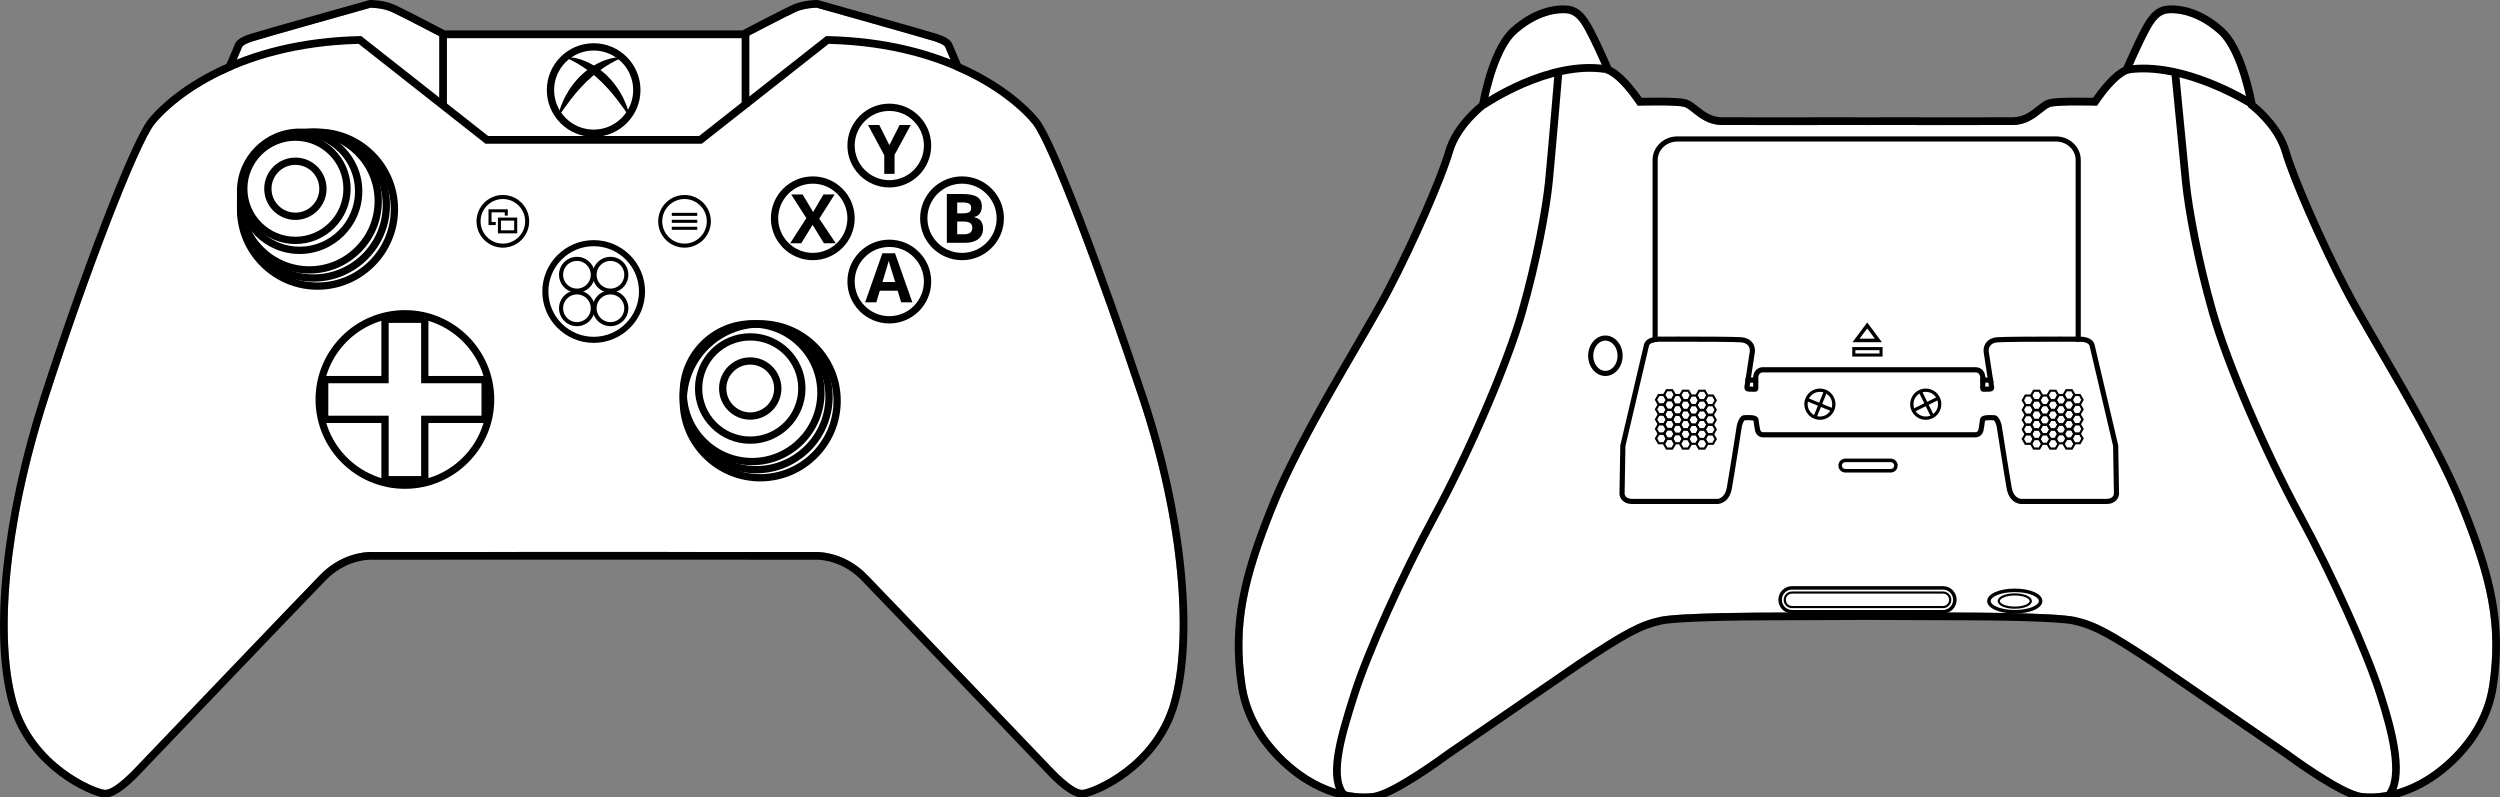 <?xml version="1.0" encoding="utf-8"?>
<!-- Generator: Adobe Illustrator 16.0.0, SVG Export Plug-In . SVG Version: 6.00 Build 0)  -->
<!DOCTYPE svg PUBLIC "-//W3C//DTD SVG 1.1//EN" "http://www.w3.org/Graphics/SVG/1.1/DTD/svg11.dtd">
<svg version="1.1" id="Layer_1" xmlns="http://www.w3.org/2000/svg" xmlns:xlink="http://www.w3.org/1999/xlink" x="0px" y="0px"
	 width="971.288px" height="309.673px" viewBox="0 0 971.288 309.673" enable-background="new 0 0 971.288 309.673"
	 xml:space="preserve">
<rect x="0" y="0" width="971.288" height="309.673" fill="#808080" stroke="none"/>
<g>
	<path fill="#FFFFFF" d="M372.364,30.34l-5.114-11.996c0,0,0-0.985-4.327-2.361C358.604,14.605,317.303,3,317.303,3
		s-4.518,0-8.062,1.578c-3.536,1.57-20.053,10.225-20.053,10.225h-54.955h-7.187h-54.951c0,0-16.517-8.654-20.053-10.225
		C148.499,3,143.978,3,143.978,3s-41.293,11.605-45.616,12.982c-4.331,1.376-4.331,2.361-4.331,2.361L88.916,30.34l-2.947,23.008
		l42.863,15.727l81.412-7.08l20.397-1.757l20.394,1.757l81.412,7.08l42.867-15.727L372.364,30.34z"/>
	<path d="M317.303,3c0,0,41.301,11.605,45.62,12.982c4.327,1.376,4.327,2.361,4.327,2.361l5.114,11.996l2.95,23.008l-42.867,15.727
		l-81.412-7.08l-20.394-1.757l-20.397,1.757l-81.412,7.08L85.969,53.348l2.947-23.008l5.114-11.996c0,0,0-0.985,4.331-2.361
		C102.684,14.605,143.978,3,143.978,3s4.521,0,8.065,1.578c3.536,1.57,20.053,10.225,20.053,10.225h54.951h7.187h54.955
		c0,0,16.517-8.654,20.053-10.225C312.785,3,317.303,3,317.303,3 M317.716,0h-0.414c-0.21,0-5.202,0.021-9.282,1.837
		c-3.216,1.428-16.42,8.318-19.57,9.965h-54.217h-7.187h-54.213c-3.15-1.647-16.355-8.537-19.573-9.966
		C149.183,0.021,144.188,0,143.978,0h-0.414l-0.398,0.112c-1.688,0.475-41.393,11.635-45.715,13.012
		c-2.646,0.84-5.64,2.075-6.291,4.304l-5.003,11.735l-0.163,0.383l-0.053,0.413l-2.947,23.008l-0.304,2.374l2.247,0.824
		l42.863,15.727l0.627,0.23l0.666-0.058l81.412-7.08l20.137-1.734l20.136,1.734l81.41,7.08l0.666,0.058l0.627-0.23l42.867-15.727
		l2.247-0.824l-0.304-2.374l-2.95-23.008l-0.053-0.413l-0.163-0.383l-5.003-11.735c-0.651-2.228-3.643-3.463-6.289-4.304
		c-4.317-1.376-44.029-12.537-45.718-13.012L317.716,0L317.716,0z"/>
</g>
<g>
	<path fill="#FFFFFF" d="M442.566,154.81c-15.939-47.816-35.004-98.714-41.293-106.58c-6.293-7.863-30.551-29.891-79.312-31.196
		l-49.291,38.803h-40.008h-4.046h-40.004l-49.291-38.803c-48.769,1.306-73.015,23.333-79.312,31.196
		c-6.289,7.866-25.828,58.605-41.293,106.58C2.615,204.757-0.418,248.281,6.393,272.669c6.819,24.377,30.677,33.949,34.348,34.209
		c3.671,0.262,11.803-8.52,11.803-8.52s62.399-65.285,71.836-74.984c9.438-9.701,20.449-8.914,20.449-8.914l85.813-0.025
		l85.814,0.025c0,0,11.008-0.787,20.445,8.914c9.44,9.699,71.84,74.984,71.84,74.984s8.128,8.781,11.799,8.52
		c3.674-0.26,27.532-9.832,34.352-34.209C461.706,248.281,458.823,203.58,442.566,154.81z"/>
	<path d="M321.962,17.033c48.761,1.306,73.019,23.333,79.312,31.196c6.289,7.866,25.354,58.764,41.293,106.58
		c16.257,48.77,19.14,93.471,12.325,117.86c-6.819,24.377-30.678,33.949-34.352,34.209c-0.054,0.004-0.108,0.006-0.164,0.006
		c-3.744,0-11.635-8.525-11.635-8.525s-62.399-65.285-71.84-74.984c-8.12-8.348-17.402-8.93-19.836-8.93
		c-0.395,0-0.609,0.016-0.609,0.016l-85.814-0.025l-85.813,0.025c0,0-0.214-0.016-0.61-0.016c-2.435,0-11.72,0.582-19.839,8.93
		c-9.437,9.699-71.836,74.984-71.836,74.984s-7.895,8.525-11.638,8.525c-0.056,0-0.111-0.002-0.165-0.006
		c-3.67-0.26-27.529-9.832-34.348-34.209c-6.811-24.389-3.777-67.912,12.325-117.86c15.465-47.975,35.004-98.714,41.293-106.58
		c6.297-7.863,30.542-29.891,79.312-31.196l49.291,38.803h40.004h4.046h40.008L321.962,17.033 M320.958,14.005l-0.852,0.67
		l-48.475,38.16h-38.969h-4.046h-38.965l-48.475-38.16l-0.852-0.67l-1.084,0.029c-21.467,0.575-40.602,5.107-56.874,13.47
		C67.224,35.288,59.634,43.9,57.669,46.354c-7.159,8.954-27.396,62.831-41.807,107.535C0.739,200.798-3.997,246.623,3.503,273.476
		c3.841,13.729,12.692,22.662,19.441,27.738c7.419,5.582,14.879,8.465,17.584,8.656c0.124,0.008,0.25,0.014,0.376,0.014
		c4.562,0,11.198-6.635,13.839-9.488c0.591-0.617,62.465-65.352,71.785-74.93c7.241-7.443,15.37-8.021,17.689-8.021
		c0.23,0,0.372,0.006,0.412,0.008l0.091,0.006l0.108,0.002l85.813-0.025l85.813,0.025h0.107l0.107-0.008
		c0.023-0.002,0.166-0.008,0.396-0.008c2.318,0,10.445,0.578,17.686,8.021c9.324,9.578,71.197,74.313,71.821,74.965
		c2.607,2.818,9.241,9.453,13.804,9.453c0.128,0,0.254-0.006,0.378-0.014c2.704-0.191,10.165-3.074,17.586-8.656
		c6.749-5.076,15.601-14.008,19.44-27.736c7.619-27.27,2.765-74.221-12.368-119.617c-15.69-47.07-35.085-99.112-41.796-107.505
		c-1.964-2.455-9.548-11.064-24.702-18.852c-16.274-8.363-35.409-12.895-56.872-13.47L320.958,14.005L320.958,14.005z"/>
</g>
<g>
	<g>
		<path fill="#FFFFFF" d="M247.42,34.99c0,9.268-7.507,16.783-16.778,16.783c-9.263,0-16.778-7.516-16.778-16.783
			c0-9.267,7.515-16.781,16.778-16.781C239.913,18.209,247.42,25.724,247.42,34.99z"/>
		<path d="M230.642,53.186c-10.03,0-18.194-8.164-18.194-18.195c0-10.029,8.164-18.197,18.194-18.197
			c10.035,0,18.194,8.168,18.194,18.197C248.836,45.021,240.677,53.186,230.642,53.186z M230.642,19.629
			c-8.472,0-15.362,6.89-15.362,15.361c0,8.473,6.89,15.363,15.362,15.363c8.473,0,15.362-6.891,15.362-15.363
			C246.004,26.519,239.114,19.629,230.642,19.629z"/>
	</g>
	<path d="M219.357,22.243c0,0,0.566-0.071,1.57-0.032c0.491,0.048,1.107,0.06,1.788,0.202c0.696,0.099,1.463,0.28,2.302,0.519
		c0.819,0.253,1.725,0.533,2.626,0.945c0.91,0.402,1.875,0.834,2.793,1.416c0.957,0.529,1.875,1.189,2.808,1.858
		c0.91,0.696,1.772,1.487,2.635,2.267c0.791,0.858,1.638,1.673,2.346,2.574c0.7,0.902,1.38,1.813,1.981,2.714
		c0.593,0.917,1.107,1.839,1.598,2.698c0.467,0.881,0.819,1.756,1.171,2.547c0.735,1.563,1.052,2.998,1.345,3.955
		c0.261,0.98,0.376,1.539,0.376,1.539s-0.368-0.451-0.953-1.258c-0.293-0.4-0.657-0.887-1.028-1.452
		c-0.364-0.577-0.839-1.179-1.341-1.847c-0.507-0.661-1.024-1.393-1.578-2.152c-0.602-0.724-1.242-1.482-1.852-2.294
		c-0.625-0.795-1.384-1.53-2.057-2.354c-0.704-0.778-1.487-1.519-2.223-2.302c-0.779-0.72-1.559-1.455-2.35-2.148
		c-0.831-0.637-1.574-1.375-2.405-1.93c-0.807-0.602-1.598-1.166-2.373-1.669c-0.767-0.507-1.519-0.957-2.223-1.376
		c-1.408-0.811-2.646-1.412-3.528-1.824C219.892,22.445,219.357,22.243,219.357,22.243z"/>
	<path d="M242.104,22.243c0,0-0.538,0.202-1.424,0.597c-0.886,0.412-2.12,1.014-3.536,1.824c-0.696,0.419-1.456,0.869-2.223,1.376
		c-0.775,0.503-1.566,1.067-2.365,1.669c-0.831,0.555-1.578,1.293-2.405,1.93c-0.791,0.693-1.574,1.429-2.357,2.148
		c-0.735,0.783-1.511,1.52-2.223,2.302c-0.672,0.823-1.424,1.559-2.057,2.35c-0.609,0.815-1.25,1.574-1.847,2.298
		c-0.558,0.76-1.072,1.491-1.578,2.152c-0.499,0.668-0.981,1.27-1.345,1.847c-0.372,0.565-0.736,1.052-1.021,1.452
		c-0.593,0.807-0.958,1.258-0.958,1.258s0.119-0.559,0.38-1.539c0.293-0.957,0.601-2.393,1.341-3.955
		c0.344-0.791,0.7-1.67,1.171-2.547c0.494-0.859,1.009-1.781,1.594-2.698c0.605-0.901,1.282-1.812,1.986-2.714
		c0.708-0.901,1.55-1.716,2.341-2.574c0.87-0.779,1.725-1.57,2.643-2.267c0.929-0.669,1.843-1.329,2.8-1.858
		c0.922-0.582,1.883-1.014,2.797-1.416c0.905-0.412,1.808-0.692,2.63-0.945c0.831-0.238,1.598-0.42,2.29-0.519
		c0.685-0.143,1.31-0.154,1.8-0.202C241.543,22.172,242.104,22.243,242.104,22.243z"/>
</g>
<path d="M195.365,96.219c-5.636,0-10.232-4.592-10.232-10.232c0-5.645,4.596-10.236,10.232-10.236
	c5.644,0,10.236,4.592,10.236,10.236C205.601,91.627,201.009,96.219,195.365,96.219z M195.365,77.324
	c-4.774,0-8.658,3.885-8.658,8.662c0,4.774,3.884,8.658,8.658,8.658c4.782,0,8.666-3.884,8.666-8.658
	C204.031,81.209,200.146,77.324,195.365,77.324z"/>
<path d="M265.947,96.219c-5.641,0-10.229-4.592-10.229-10.232c0-5.645,4.588-10.236,10.229-10.236
	c5.64,0,10.236,4.592,10.236,10.236C276.184,91.627,271.587,96.219,265.947,96.219z M265.947,77.324
	c-4.771,0-8.662,3.885-8.662,8.662c0,4.774,3.892,8.658,8.662,8.658c4.77,0,8.654-3.884,8.654-8.658
	C274.602,81.209,270.717,77.324,265.947,77.324z"/>
<g>
	<polygon points="192.6,87.441 189.792,87.441 189.792,81.315 197.283,81.315 197.283,83.764 196.104,83.764 196.104,82.494 
		190.97,82.494 190.97,86.26 192.6,86.26 	"/>
	<path d="M200.946,90.658h-7.496v-6.123h7.496V90.658z M194.629,89.479h5.138v-3.77h-5.138V89.479z"/>
</g>
<g>
	<rect x="261.003" y="82.688" width="9.888" height="1.184"/>
	<rect x="261.003" y="85.396" width="9.888" height="1.18"/>
	<rect x="261.003" y="88.099" width="9.888" height="1.187"/>
</g>
<path d="M230.658,133.214c-11.004,0-19.959-8.951-19.959-19.959c0-11.004,8.955-19.963,19.959-19.963
	c11.011,0,19.958,8.959,19.958,19.963C250.616,124.263,241.669,133.214,230.658,133.214z M230.658,95.657
	c-9.707,0-17.602,7.895-17.602,17.598c0,9.707,7.895,17.602,17.602,17.602c9.706,0,17.601-7.895,17.601-17.602
	C248.259,103.552,240.364,95.657,230.658,95.657z"/>
<g>
	<g>
		<path fill="#FFFFFF" d="M230.317,106.745c0,3.408-2.761,6.174-6.17,6.174c-3.41,0-6.17-2.766-6.17-6.174
			c0-3.406,2.761-6.174,6.17-6.174C227.557,100.571,230.317,103.339,230.317,106.745z"/>
		<path d="M224.147,113.706c-3.837,0-6.961-3.121-6.961-6.961c0-3.838,3.125-6.961,6.961-6.961s6.961,3.123,6.961,6.961
			C231.108,110.585,227.984,113.706,224.147,113.706z M224.147,101.362c-2.966,0-5.383,2.412-5.383,5.383s2.417,5.387,5.383,5.387
			c2.975,0,5.387-2.416,5.387-5.387S227.122,101.362,224.147,101.362z"/>
	</g>
	<g>
		<path fill="#FFFFFF" d="M243.347,106.745c0,3.408-2.769,6.174-6.179,6.174c-3.409,0-6.178-2.766-6.178-6.174
			c0-3.406,2.769-6.174,6.178-6.174C240.578,100.571,243.347,103.339,243.347,106.745z"/>
		<path d="M237.168,113.706c-3.836,0-6.961-3.121-6.961-6.961c0-3.838,3.125-6.961,6.961-6.961c3.837,0,6.962,3.123,6.962,6.961
			C244.13,110.585,241.005,113.706,237.168,113.706z M237.168,101.362c-2.966,0-5.387,2.412-5.387,5.383s2.421,5.387,5.387,5.387
			c2.971,0,5.388-2.416,5.388-5.387S240.139,101.362,237.168,101.362z"/>
	</g>
	<g>
		<path fill="#FFFFFF" d="M230.317,119.761c0,3.414-2.761,6.18-6.17,6.18c-3.41,0-6.17-2.766-6.17-6.18
			c0-3.404,2.761-6.17,6.17-6.17C227.557,113.591,230.317,116.356,230.317,119.761z"/>
		<path d="M224.147,126.724c-3.837,0-6.961-3.121-6.961-6.963c0-3.836,3.125-6.957,6.961-6.957s6.961,3.121,6.961,6.957
			C231.108,123.603,227.984,126.724,224.147,126.724z M224.147,114.378c-2.966,0-5.383,2.418-5.383,5.383
			c0,2.975,2.417,5.393,5.383,5.393c2.975,0,5.387-2.418,5.387-5.393C229.534,116.796,227.122,114.378,224.147,114.378z"/>
	</g>
	<g>
		<path fill="#FFFFFF" d="M243.347,119.761c0,3.414-2.769,6.18-6.179,6.18c-3.409,0-6.178-2.766-6.178-6.18
			c0-3.404,2.769-6.17,6.178-6.17C240.578,113.591,243.347,116.356,243.347,119.761z"/>
		<path d="M237.168,126.724c-3.836,0-6.961-3.121-6.961-6.963c0-3.836,3.125-6.957,6.961-6.957c3.837,0,6.962,3.121,6.962,6.957
			C244.13,123.603,241.005,126.724,237.168,126.724z M237.168,114.378c-2.966,0-5.387,2.418-5.387,5.383
			c0,2.975,2.421,5.393,5.387,5.393c2.971,0,5.388-2.418,5.388-5.393C242.556,116.796,240.139,114.378,237.168,114.378z"/>
	</g>
</g>
<path d="M157.307,189.917c-19.14,0-34.715-15.568-34.715-34.713c0-19.139,15.576-34.719,34.715-34.719
	c19.14,0,34.716,15.58,34.716,34.719C192.022,174.349,176.447,189.917,157.307,189.917z M157.307,123.321
	c-17.581,0-31.883,14.307-31.883,31.883c0,17.579,14.302,31.885,31.883,31.885c17.582,0,31.884-14.307,31.884-31.885
	C189.19,137.628,174.888,123.321,157.307,123.321z"/>
<path d="M166.448,187.789h-18.282v-23.451h-23.447v-18.27h23.447v-23.449h18.282v23.449h23.447v18.27h-23.447V187.789z
	 M151.002,184.957h12.61v-23.451h23.447v-12.606h-23.447V125.45h-12.61v23.449h-23.451v12.606h23.451V184.957z"/>
<g>
	<path d="M295.351,187.033c-17.265,0-31.311-14.041-31.311-31.305c0-17.262,14.046-31.307,31.311-31.307
		c17.261,0,31.302,14.045,31.302,31.307C326.652,172.992,312.611,187.033,295.351,187.033z M295.351,127.261
		c-15.702,0-28.479,12.768-28.479,28.467c0,15.702,12.776,28.473,28.479,28.473c15.694,0,28.471-12.771,28.471-28.473
		C323.821,140.028,311.045,127.261,295.351,127.261z"/>
	<path d="M293.776,183.89c-16.398,0-29.736-13.342-29.736-29.733c0-16.395,13.338-29.736,29.736-29.736
		c16.391,0,29.732,13.342,29.732,29.736C323.509,170.548,310.167,183.89,293.776,183.89z M293.776,127.261
		c-14.832,0-26.904,12.064-26.904,26.896c0,14.829,12.072,26.901,26.904,26.901c14.828,0,26.9-12.072,26.9-26.901
		C320.677,139.325,308.604,127.261,293.776,127.261z"/>
	<path d="M292.202,180.742c-15.528,0-28.162-12.635-28.162-28.159c0-15.529,12.634-28.162,28.162-28.162
		s28.162,12.633,28.162,28.162C320.364,168.107,307.73,180.742,292.202,180.742z M292.202,127.261
		c-13.97,0-25.33,11.355-25.33,25.322c0,13.965,11.36,25.327,25.33,25.327c13.966,0,25.326-11.361,25.326-25.327
		C317.528,138.616,306.168,127.261,292.202,127.261z"/>
	<path d="M291.482,172.419c-11.842,0-21.478-9.635-21.478-21.479c0-11.842,9.636-21.473,21.478-21.473
		c11.838,0,21.47,9.631,21.47,21.473C312.952,162.785,303.32,172.419,291.482,172.419z M291.482,132.3
		c-10.284,0-18.646,8.369-18.646,18.641c0,10.286,8.361,18.647,18.646,18.647c10.275,0,18.638-8.361,18.638-18.647
		C310.12,140.669,301.758,132.3,291.482,132.3z"/>
	<path d="M291.482,163.056c-6.685,0-12.119-5.434-12.119-12.116c0-6.676,5.435-12.111,12.119-12.111
		c6.677,0,12.111,5.436,12.111,12.111C303.594,157.623,298.159,163.056,291.482,163.056z M291.482,141.661
		c-5.118,0-9.283,4.166-9.283,9.279c0,5.119,4.165,9.284,9.283,9.284c5.114,0,9.279-4.165,9.279-9.284
		C300.762,145.827,296.597,141.661,291.482,141.661z"/>
</g>
<g>
	<path d="M123.351,112.575c-17.257,0-31.302-14.05-31.302-31.312c0-17.261,14.045-31.307,31.302-31.307
		c17.265,0,31.31,14.046,31.31,31.307C154.661,98.525,140.616,112.575,123.351,112.575z M123.351,52.793
		c-15.698,0-28.47,12.772-28.47,28.471c0,15.703,12.772,28.476,28.47,28.476c15.703,0,28.474-12.772,28.474-28.476
		C151.825,65.565,139.053,52.793,123.351,52.793z"/>
	<path d="M121.776,109.427c-16.391,0-29.728-13.339-29.728-29.733c0-16.398,13.337-29.736,29.728-29.736
		c16.399,0,29.736,13.338,29.736,29.736C151.512,96.088,138.175,109.427,121.776,109.427z M121.776,52.793
		c-14.832,0-26.896,12.068-26.896,26.9s12.064,26.901,26.896,26.901c14.836,0,26.904-12.069,26.904-26.901
		S136.613,52.793,121.776,52.793z"/>
	<path d="M120.21,106.278c-15.528,0-28.162-12.63-28.162-28.159c0-15.528,12.633-28.162,28.162-28.162
		c15.525,0,28.154,12.634,28.154,28.162C148.364,93.648,135.735,106.278,120.21,106.278z M120.21,52.793
		c-13.97,0-25.33,11.36-25.33,25.326c0,13.967,11.36,25.327,25.33,25.327c13.962,0,25.326-11.36,25.326-25.327
		C145.536,64.153,134.172,52.793,120.21,52.793z"/>
	<g>
		<path fill="#FFFFFF" d="M134.821,73.338c0,11.07-8.982,20.049-20.053,20.049c-11.075,0-20.061-8.979-20.061-20.049
			c0-11.079,8.986-20.058,20.061-20.058C125.838,53.28,134.821,62.259,134.821,73.338z"/>
		<path d="M114.768,94.811c-11.842,0-21.477-9.639-21.477-21.473c0-11.843,9.635-21.478,21.477-21.478
			c11.834,0,21.469,9.635,21.469,21.478C136.237,85.172,126.602,94.811,114.768,94.811z M114.768,54.696
			c-10.28,0-18.641,8.357-18.641,18.642c0,10.275,8.361,18.641,18.641,18.641c10.276,0,18.638-8.365,18.638-18.641
			C133.405,63.054,125.043,54.696,114.768,54.696z"/>
	</g>
	<g>
		<path fill="#FFFFFF" d="M125.463,73.338c0,5.9-4.794,10.691-10.695,10.691c-5.909,0-10.699-4.791-10.699-10.691
			c0-5.91,4.79-10.699,10.699-10.699C120.669,62.639,125.463,67.428,125.463,73.338z"/>
		<path d="M114.768,85.445c-6.685,0-12.115-5.432-12.115-12.107c0-6.686,5.43-12.115,12.115-12.115
			c6.677,0,12.111,5.43,12.111,12.115C126.879,80.014,121.444,85.445,114.768,85.445z M114.768,64.051
			c-5.118,0-9.283,4.164-9.283,9.287c0,5.113,4.165,9.275,9.283,9.275s9.279-4.162,9.279-9.275
			C124.047,68.215,119.886,64.051,114.768,64.051z"/>
	</g>
	<path d="M116.405,98.676c-13.432,0-24.357-10.93-24.357-24.361c0-13.428,10.925-24.357,24.357-24.357s24.36,10.93,24.36,24.357
		C140.766,87.746,129.837,98.676,116.405,98.676z M116.405,52.793c-11.874,0-21.525,9.656-21.525,21.521
		c0,11.874,9.651,21.529,21.525,21.529c11.866,0,21.524-9.655,21.524-21.529C137.93,62.449,128.271,52.793,116.405,52.793z"/>
</g>
<g>
	<path fill="#FFFFFF" d="M330.647,84.804c0,8.208-6.66,14.865-14.864,14.865c-8.211,0-14.863-6.657-14.863-14.865
		c0-8.207,6.652-14.86,14.863-14.86C323.987,69.943,330.647,76.597,330.647,84.804z"/>
	<path d="M315.783,101.085c-8.979,0-16.279-7.303-16.279-16.281c0-8.975,7.301-16.276,16.279-16.276
		c8.971,0,16.276,7.302,16.276,16.276C332.06,93.782,324.754,101.085,315.783,101.085z M315.783,71.359
		c-7.412,0-13.447,6.032-13.447,13.444c0,7.417,6.035,13.448,13.447,13.448c7.413,0,13.444-6.031,13.444-13.448
		C329.228,77.392,323.196,71.359,315.783,71.359z"/>
	<path d="M324.715,94.525h-4.601l-4.41-7.178l-4.414,7.178h-4.311l6.297-9.789l-5.901-9.191h4.445l4.09,6.826l4.011-6.826h4.339
		l-5.961,9.413L324.715,94.525z"/>
	<path fill="#FFFFFF" d="M360.368,56.551c0,8.203-6.661,14.86-14.86,14.86c-8.211,0-14.86-6.657-14.86-14.86
		c0-8.207,6.649-14.863,14.86-14.863C353.707,41.688,360.368,48.344,360.368,56.551z"/>
	<path d="M345.508,72.827c-8.982,0-16.28-7.302-16.28-16.276c0-8.979,7.298-16.279,16.28-16.279c8.975,0,16.276,7.301,16.276,16.279
		C361.784,65.525,354.482,72.827,345.508,72.827z M345.508,43.104c-7.416,0-13.448,6.031-13.448,13.447
		c0,7.412,6.032,13.444,13.448,13.444c7.408,0,13.444-6.032,13.444-13.444C358.952,49.135,352.916,43.104,345.508,43.104z"/>
	<path fill="#FFFFFF" d="M388.624,84.804c0,8.208-6.656,14.865-14.863,14.865c-8.212,0-14.864-6.657-14.864-14.865
		c0-8.207,6.652-14.86,14.864-14.86C381.968,69.943,388.624,76.597,388.624,84.804z"/>
	<path d="M373.761,101.085c-8.979,0-16.28-7.303-16.28-16.281c0-8.975,7.302-16.276,16.28-16.276
		c8.971,0,16.279,7.302,16.279,16.276C390.04,93.782,382.731,101.085,373.761,101.085z M373.761,71.359
		c-7.413,0-13.448,6.032-13.448,13.444c0,7.417,6.035,13.448,13.448,13.448c7.412,0,13.447-6.031,13.447-13.448
		C387.208,77.392,381.173,71.359,373.761,71.359z"/>
	<path d="M345.547,56.389l3.96-7.819h4.335l-6.293,11.597v7.393h-3.999v-7.262l-6.297-11.728h4.358L345.547,56.389z"/>
	<path fill="#FFFFFF" d="M360.368,109.392c0,8.207-6.661,14.863-14.86,14.863c-8.211,0-14.86-6.656-14.86-14.863
		c0-8.209,6.649-14.862,14.86-14.862C353.707,94.529,360.368,101.183,360.368,109.392z"/>
	<path d="M345.508,125.667c-8.982,0-16.28-7.301-16.28-16.275s7.298-16.282,16.28-16.282c8.975,0,16.276,7.308,16.276,16.282
		S354.482,125.667,345.508,125.667z M345.508,95.945c-7.416,0-13.448,6.032-13.448,13.446c0,7.416,6.032,13.447,13.448,13.447
		c7.408,0,13.444-6.031,13.444-13.447C358.952,101.978,352.916,95.945,345.508,95.945z"/>
	<path d="M367.859,75.363h5.909c2.689,0,4.644,0.379,5.861,1.146c1.219,0.764,1.823,1.981,1.823,3.654
		c0,1.135-0.265,2.064-0.803,2.793c-0.53,0.728-1.234,1.162-2.12,1.309v0.127c1.202,0.273,2.073,0.771,2.606,1.507
		c0.53,0.739,0.795,1.717,0.795,2.938c0,1.729-0.625,3.082-1.878,4.051c-1.25,0.965-2.947,1.455-5.091,1.455h-7.104V75.363z
		 M371.886,82.877h2.333c1.092,0,1.883-0.17,2.374-0.51c0.49-0.332,0.728-0.89,0.728-1.669c0-0.728-0.261-1.25-0.799-1.566
		c-0.53-0.316-1.369-0.475-2.52-0.475h-2.116V82.877z M371.886,86.069v4.948h2.618c1.107,0,1.922-0.209,2.452-0.637
		c0.53-0.424,0.795-1.076,0.795-1.945c0-1.574-1.127-2.366-3.374-2.366H371.886z"/>
	<path d="M350.123,117.464l-1.376-4.521h-6.922l-1.368,4.521h-4.343l6.7-19.065h4.92l6.725,19.065H350.123z M347.79,109.569
		c-1.273-4.098-1.993-6.412-2.151-6.945c-0.158-0.539-0.277-0.967-0.345-1.273c-0.288,1.111-1.104,3.844-2.456,8.219H347.79z"/>
</g>
<g>
	<path fill="#FFFFFF" d="M955.466,197.664c-11.506-28.713-35.333-65.364-45.322-84.542c-9.988-19.179-20.614-43.684-23.591-53.911
		c-2.862-9.838-12.698-17.404-13.021-17.542c-0.055-0.323-3.646-21.456-11.633-28.592c-8.05-7.192-15.7-8.311-19.686-7.911
		c-3.985,0.4-6.137,4.555-8.607,9.43c-2.471,4.874-6.376,13.824-6.376,13.824s-4.464,0.639-12.513,12.625
		c0,0-15.541-0.48-18.331,0.559c-2.789,1.039-6.854,6.872-14.266,6.952c-3.501,0.038-20.567,0.04-37.604,0.031v-0.031
		c0,0-8.097,0.01-19.015,0.019c-10.918-0.009-19.016-0.019-19.016-0.019v0.031c-17.036,0.009-34.104,0.007-37.604-0.031
		c-7.412-0.08-11.477-5.913-14.266-6.952c-2.79-1.039-18.331-0.559-18.331-0.559c-8.05-11.986-12.513-12.625-12.513-12.625
		s-3.905-8.95-6.376-13.824c-2.47-4.875-4.622-9.029-8.606-9.43c-3.986-0.399-11.637,0.719-19.687,7.911
		c-7.987,7.136-11.579,28.269-11.634,28.592c-0.32,0.138-10.157,7.704-13.02,17.542c-2.977,10.228-13.603,34.732-23.591,53.911
		c-9.989,19.178-33.815,55.829-45.321,84.542c-10.957,27.34-15.144,45.068-11.637,68.561s24.867,35.586,24.867,35.586
		c6.933,4.342,16.257,7.324,24.652,6.285c7.569-0.936,28.266-16.301,28.266-16.301l50.689-34.84
		c18.49-12.305,24.547-15.502,32.517-17.26s44.632-1.705,44.632-1.705l35.977-0.139l35.978,0.139c0,0,36.661-0.053,44.631,1.705
		c7.971,1.758,14.027,4.955,32.517,17.26l50.688,34.84c0,0,20.697,15.365,28.266,16.301c8.396,1.039,17.721-1.943,24.653-6.285
		c0,0,21.36-12.094,24.867-35.586S966.422,225.003,955.466,197.664z"/>
	<path d="M843.694,5.095c4.232,0,11.062,1.6,18.205,7.982c7.987,7.136,11.578,28.269,11.633,28.592
		c0.322,0.138,10.158,7.704,13.021,17.542c2.977,10.228,13.603,34.732,23.591,53.911c9.989,19.178,33.816,55.829,45.322,84.542
		c10.956,27.34,15.143,45.068,11.636,68.561s-24.867,35.586-24.867,35.586c-5.995,3.754-13.778,6.492-21.204,6.492
		c-1.16,0-2.314-0.066-3.449-0.207c-7.568-0.936-28.266-16.301-28.266-16.301l-50.688-34.84
		c-18.489-12.305-24.546-15.502-32.517-17.26c-7.519-1.658-40.574-1.705-44.29-1.705c-0.224,0-0.341,0-0.341,0l-35.978-0.139
		l-35.977,0.139c0,0-0.117,0-0.341,0c-3.72,0-36.772,0.047-44.291,1.705c-7.97,1.758-14.026,4.955-32.517,17.26l-50.689,34.84
		c0,0-20.696,15.365-28.266,16.301c-1.136,0.141-2.288,0.207-3.449,0.207c-7.425,0-15.208-2.738-21.203-6.492
		c0,0-21.36-12.094-24.867-35.586s0.68-41.221,11.637-68.561c11.506-28.713,35.332-65.364,45.321-84.542
		c9.988-19.179,20.614-43.684,23.591-53.911c2.862-9.838,12.699-17.404,13.02-17.542c0.055-0.323,3.646-21.456,11.634-28.592
		c7.144-6.383,13.973-7.982,18.206-7.982c0.536,0,1.032,0.026,1.48,0.071c3.984,0.4,6.137,4.555,8.606,9.43
		c2.471,4.874,6.376,13.824,6.376,13.824s4.463,0.639,12.513,12.625c0,0,3.588-0.111,7.625-0.111c4.365,0,9.257,0.129,10.706,0.669
		c2.789,1.039,6.854,6.872,14.266,6.952c2.446,0.026,11.515,0.036,22.57,0.036c4.766,0,9.901-0.002,15.033-0.004v-0.031
		c0,0,8.098,0.01,19.016,0.019c10.918-0.009,19.015-0.019,19.015-0.019v0.031c5.133,0.002,10.268,0.004,15.033,0.004
		c11.055,0,20.125-0.009,22.571-0.036c7.412-0.08,11.477-5.913,14.266-6.952c1.449-0.54,6.341-0.669,10.706-0.669
		c4.037,0,7.625,0.111,7.625,0.111c8.049-11.986,12.513-12.625,12.513-12.625s3.905-8.95,6.376-13.824
		c2.471-4.875,4.622-9.029,8.607-9.43C842.663,5.121,843.157,5.095,843.694,5.095 M843.694,2.095c-0.614,0-1.213,0.029-1.779,0.086
		c-5.668,0.569-8.371,5.901-10.984,11.059c-1.974,3.893-4.786,10.204-5.936,12.809c-2.275,1.081-6.288,4.014-11.831,11.956
		c-1.438-0.032-3.665-0.07-6.071-0.07c-9.448,0-11.063,0.601-11.753,0.858c-1.311,0.488-2.484,1.419-3.844,2.498
		c-2.494,1.979-5.322,4.222-9.407,4.266c-2.162,0.023-9.745,0.036-22.539,0.036c-3.837,0-7.912-0.001-12.033-0.003v-0.005
		l-3.004-0.028c0,0-8.096,0.01-19.013,0.019c-10.913-0.009-19.01-0.019-19.01-0.019l-3.004-0.003v0.036
		c-4.12,0.002-8.197,0.003-12.033,0.003c-12.794,0-20.377-0.012-22.538-0.036c-4.085-0.044-6.913-2.287-9.407-4.266
		c-1.359-1.078-2.533-2.009-3.843-2.497c-0.69-0.257-2.306-0.858-11.754-0.858c-2.406,0-4.633,0.038-6.071,0.07
		c-5.543-7.94-9.556-10.875-11.831-11.955c-1.149-2.606-3.962-8.917-5.936-12.81c-2.612-5.156-5.313-10.489-10.982-11.058
		c-0.568-0.057-1.167-0.086-1.78-0.086c-3.891,0-11.689,1.136-20.205,8.745c-7.727,6.903-11.461,24.259-12.391,29.206
		c-3.276,2.631-10.596,9.567-13.145,18.327c-3.035,10.429-13.737,34.866-23.371,53.363c-3.187,6.118-7.746,13.948-13.026,23.013
		c-10.933,18.772-24.539,42.135-32.419,61.797c-10.53,26.277-15.533,45.235-11.818,70.12c3.619,24.249,24.72,36.813,26.294,37.718
		c7.041,4.396,15.327,6.918,22.743,6.918c1.299,0,2.584-0.078,3.817-0.23c8.067-0.996,27.252-15.064,29.642-16.836l50.645-34.81
		c18.019-11.99,23.906-15.136,31.464-16.802c5.851-1.291,30.188-1.635,43.645-1.635h0.336l35.993-0.139l35.954,0.139h0.353
		c13.457,0,37.793,0.344,43.644,1.635c7.559,1.666,13.446,4.812,31.501,16.827l50.606,34.784c2.388,1.77,21.575,15.84,29.642,16.836
		c1.234,0.152,2.519,0.23,3.817,0.23c7.417,0,15.703-2.521,22.744-6.918c1.574-0.904,22.675-13.469,26.294-37.718
		c3.715-24.884-1.287-43.842-11.817-70.12c-7.88-19.662-21.486-43.023-32.419-61.795c-5.28-9.066-9.841-16.896-13.028-23.015
		c-9.633-18.497-20.335-42.935-23.37-53.364c-2.553-8.771-9.866-15.697-13.146-18.327c-0.929-4.948-4.66-22.3-12.39-29.206
		C855.383,3.231,847.585,2.095,843.694,2.095L843.694,2.095z"/>
</g>
<g>
	<ellipse fill="#FFFFFF" cx="623.721" cy="138.212" rx="5.711" ry="6.873"/>
	<path d="M623.721,146.077c-3.696,0-6.703-3.528-6.703-7.865c0-4.336,3.007-7.863,6.703-7.863c3.697,0,6.704,3.527,6.704,7.863
		C630.425,142.549,627.418,146.077,623.721,146.077z M623.721,132.333c-2.602,0-4.719,2.637-4.719,5.879
		c0,3.243,2.117,5.881,4.719,5.881c2.603,0,4.72-2.638,4.72-5.881C628.44,134.97,626.323,132.333,623.721,132.333z"/>
</g>
<path d="M798.766,54.992c4.226,0,7.651,3.207,7.651,7.161v77.369c0,3.955-3.426,7.16-7.651,7.16h-147.07
	c-4.225,0-7.65-3.205-7.65-7.16V62.153c0-3.954,3.426-7.161,7.65-7.161H798.766 M798.766,52.992h-147.07
	c-5.321,0-9.65,4.11-9.65,9.161v77.369c0,5.051,4.329,9.16,9.65,9.16h147.07c5.321,0,9.651-4.109,9.651-9.16V62.153
	C808.417,57.102,804.087,52.992,798.766,52.992L798.766,52.992z"/>
<g>
	<path d="M725.442,127.595l1.747,2.349l1.216,1.633h-2.963h-2.963l1.216-1.634L725.442,127.595 M725.442,125.282l-2.854,3.838
		l-2.857,3.838h5.712h5.711l-2.856-3.838L725.442,125.282L725.442,125.282z"/>
	<path d="M731.412,138.533H719.63v-3.688h11.782V138.533z M720.831,137.333h9.38v-1.288h-9.38V137.333z"/>
</g>
<path d="M734.582,183.589h-17.639c-1.49,0-2.703-1.215-2.703-2.707s1.213-2.707,2.703-2.707h17.639c1.489,0,2.701,1.215,2.701,2.707
	S736.071,183.589,734.582,183.589z M716.943,179.541c-0.737,0-1.338,0.602-1.338,1.342s0.601,1.342,1.338,1.342h17.639
	c0.736,0,1.336-0.602,1.336-1.342s-0.6-1.342-1.336-1.342H716.943z"/>
<g>
	<path d="M754.878,238.353H696.22c-2.925,0-5.305-2.385-5.305-5.316c0-2.933,2.38-5.318,5.305-5.318h58.658
		c2.925,0,5.305,2.386,5.305,5.318C760.183,235.968,757.803,238.353,754.878,238.353z M696.22,229.083
		c-2.172,0-3.939,1.773-3.939,3.953c0,2.179,1.768,3.951,3.939,3.951h58.658c2.172,0,3.939-1.772,3.939-3.951
		c0-2.18-1.768-3.953-3.939-3.953H696.22z"/>
	<path d="M754.878,236.281H696.22c-1.785,0-3.237-1.455-3.237-3.244s1.452-3.246,3.237-3.246h58.658
		c1.785,0,3.238,1.457,3.238,3.246S756.663,236.281,754.878,236.281z M696.22,230.636c-1.318,0-2.392,1.076-2.392,2.4
		c0,1.322,1.073,2.398,2.392,2.398h58.658c1.319,0,2.393-1.076,2.393-2.398c0-1.324-1.073-2.4-2.393-2.4H696.22z"/>
</g>
<path d="M782.772,238.353c-6.114,0-10.725-2.078-10.725-4.836c0-2.76,4.61-4.84,10.725-4.84c6.113,0,10.724,2.08,10.724,4.84
	C793.496,236.275,788.886,238.353,782.772,238.353z M782.772,230.042c-5.516,0-9.359,1.831-9.359,3.475
	c0,1.642,3.844,3.471,9.359,3.471c5.515,0,9.358-1.829,9.358-3.471C792.131,231.874,788.287,230.042,782.772,230.042z"/>
<path d="M782.772,236.509c-3.785,0-6.64-1.287-6.64-2.992c0-1.709,2.854-2.998,6.64-2.998c3.784,0,6.639,1.289,6.639,2.998
	C789.411,235.222,786.557,236.509,782.772,236.509z M782.772,231.365c-3.415,0-5.794,1.135-5.794,2.152
	c0,1.016,2.379,2.146,5.794,2.146c3.414,0,5.793-1.131,5.793-2.146C788.565,232.5,786.187,231.365,782.772,231.365z"/>
<path d="M520.851,309.673c-5.979-7.326-1.983-21.918,3.863-40.23c5.354-16.773,18.517-46.074,31.299-69.67
	c13.669-25.232,28.235-59.18,33.883-78.965c5.655-19.822,9.336-39.938,10.362-50.24c1.051-10.521,3.692-42.067,3.719-42.384
	l2.99,0.25c-0.027,0.318-2.671,31.888-3.725,42.432c-1.073,10.78-4.726,30.657-10.462,50.766
	c-5.792,20.293-20.146,53.757-34.129,79.57c-12.705,23.452-25.775,52.535-31.08,69.153c-4.376,13.711-9.823,30.773-4.396,37.422
	L520.851,309.673z"/>
<path d="M577.239,41.959l-1.704-2.469c1.049-0.724,25.946-17.693,48.462-14.122l-0.469,2.963
	C602.207,24.959,577.486,41.789,577.239,41.959z"/>
<path d="M929.175,310.048l-2.324-1.896c5.488-6.725,1.041-23.732-3.447-37.797c-5.304-16.617-18.374-45.699-31.079-69.153
	c-13.987-25.825-28.341-59.289-34.129-79.57c-5.734-20.095-9.388-39.977-10.464-50.766c-1.051-10.535-4.008-41.248-4.038-41.557
	l2.986-0.287c0.029,0.309,2.986,31.017,4.036,41.546c1.029,10.311,4.712,30.431,10.364,50.24
	c5.644,19.774,20.21,53.721,33.883,78.965c12.782,23.598,25.944,52.897,31.298,69.67
	C931.272,285.148,935.537,302.253,929.175,310.048z"/>
<path d="M873.957,41.615c-0.259-0.164-26.104-16.416-47.46-13.034l-0.469-2.963c22.478-3.562,48.446,12.769,49.54,13.466
	L873.957,41.615z"/>
<g>
	<g>
		<path fill="#FFFFFF" d="M820.969,173.281l-9.085-38.674c-0.239-2.158-4.861-1.838-4.861-1.838s-26.938-0.08-30.924,0.24
			c-3.984,0.32-3.427,3.596-3.427,3.596s1.833,11.826,2.072,13.584s-1.355,1.918-1.355,1.918s-1.035,0.16-2.869,0.08
			c-1.832-0.08-1.035-2.637-1.115-5.195c-0.08-2.557-1.913-2.316-1.913-2.316h-38.038h-6.434h-38.037c0,0-1.833-0.24-1.913,2.316
			c-0.079,2.559,0.717,5.115-1.116,5.195s-2.869-0.08-2.869-0.08s-1.594-0.16-1.354-1.918s2.072-13.584,2.072-13.584
			s0.558-3.275-3.427-3.596s-30.924-0.24-30.924-0.24s-4.623-0.32-4.861,1.838l-9.086,38.674l-0.318,18.539
			c0,0,0.08,1.998,2.869,1.998s33.154,0,33.154,0s2.87,0,3.666-4.314c0.797-4.316,3.905-24.213,3.905-24.213
			s0.798-3.914,2.869-3.994c2.072-0.08,5.341-0.32,5.579,1.758c0.239,2.078,0.558,3.596,0.558,3.596s0.08,1.277,1.276,1.277
			c0.904,0,25.873,0,37.957,0c3.879,0,6.434,0,6.434,0c12.085,0,37.054,0,37.958,0c1.196,0,1.276-1.277,1.276-1.277
			s0.318-1.518,0.558-3.596s3.507-1.838,5.579-1.758c2.071,0.08,2.869,3.994,2.869,3.994s3.108,19.896,3.905,24.213
			c0.797,4.314,3.666,4.314,3.666,4.314s30.365,0,33.154,0s2.869-1.998,2.869-1.998L820.969,173.281z"/>
		<path d="M807.641,132.752c1.269,0,4.059,0.19,4.243,1.854l9.085,38.674l0.319,18.539c0,0-0.08,1.998-2.869,1.998
			s-33.154,0-33.154,0s-2.869,0-3.666-4.314c-0.797-4.316-3.905-24.213-3.905-24.213s-0.798-3.914-2.869-3.994
			c-0.53-0.021-1.138-0.052-1.753-0.052c-1.792,0-3.648,0.263-3.826,1.81c-0.239,2.078-0.558,3.596-0.558,3.596
			s-0.08,1.277-1.276,1.277c-0.904,0-25.873,0-37.958,0c0,0-2.555,0-6.434,0c-12.084,0-37.053,0-37.957,0
			c-1.196,0-1.276-1.277-1.276-1.277s-0.318-1.518-0.558-3.596c-0.178-1.547-2.034-1.81-3.826-1.81c-0.615,0-1.224,0.03-1.753,0.052
			c-2.071,0.08-2.869,3.994-2.869,3.994s-3.108,19.896-3.905,24.213c-0.796,4.314-3.666,4.314-3.666,4.314s-30.365,0-33.154,0
			s-2.869-1.998-2.869-1.998l0.318-18.539l9.086-38.674c0.184-1.664,2.975-1.854,4.243-1.854c0.376,0,0.618,0.017,0.618,0.017
			s2.993-0.009,7.133-0.009c8.277,0,21.135,0.036,23.791,0.249c3.984,0.32,3.427,3.596,3.427,3.596s-1.833,11.826-2.072,13.584
			s1.354,1.918,1.354,1.918s0.663,0.103,1.867,0.103c0.301,0,0.636-0.006,1.002-0.022c1.833-0.08,1.037-2.637,1.116-5.195
			c0.067-2.152,1.377-2.322,1.79-2.322c0.077,0,0.123,0.006,0.123,0.006h38.037h6.434h38.038c0,0,0.046-0.006,0.123-0.006
			c0.413,0,1.723,0.17,1.79,2.322c0.08,2.559-0.717,5.115,1.115,5.195c0.367,0.016,0.701,0.022,1.003,0.022
			c1.203,0,1.866-0.103,1.866-0.103s1.595-0.16,1.355-1.918s-2.072-13.584-2.072-13.584s-0.558-3.275,3.427-3.596
			c2.657-0.213,15.515-0.249,23.791-0.249c4.139,0,7.133,0.009,7.133,0.009S807.265,132.752,807.641,132.752 M807.641,130.752
			c-0.317,0-0.557,0.01-0.675,0.017c-0.449-0.001-3.282-0.009-7.076-0.009c-9.476,0-21.322,0.044-23.951,0.255
			c-2.349,0.189-3.611,1.218-4.256,2.047c-1.31,1.684-1.02,3.658-0.982,3.877c0.013,0.085,1.668,10.765,2.021,13.226
			c-0.266,0.021-0.672,0.043-1.199,0.043c-0.072,0-0.146,0-0.223-0.001c0.001-0.358,0.027-0.802,0.047-1.142
			c0.038-0.647,0.08-1.38,0.057-2.137c-0.092-2.943-1.97-4.26-3.789-4.26c0,0,0,0-0.001,0c-0.08,0-0.149,0.002-0.206,0.006h-37.954
			h-6.434h-37.953c-0.057-0.003-0.127-0.006-0.207-0.006c-1.819,0-3.697,1.317-3.789,4.26c-0.023,0.756,0.02,1.488,0.057,2.134
			c0.02,0.341,0.046,0.786,0.048,1.145c-0.077,0.001-0.151,0.001-0.224,0.001c-0.527,0-0.932-0.022-1.199-0.043
			c0.354-2.461,2.009-13.143,2.026-13.255c0.032-0.19,0.322-2.165-0.987-3.848c-0.645-0.83-1.907-1.858-4.256-2.047
			c-2.627-0.211-14.475-0.255-23.951-0.255c-3.796,0-6.628,0.007-7.076,0.009c-0.118-0.006-0.358-0.017-0.675-0.017
			c-5.036,0-6.029,2.329-6.211,3.487l-9.065,38.583l-0.049,0.209l-0.004,0.214l-0.318,18.539l-0.001,0.058l0.003,0.058
			c0.063,1.574,1.411,3.918,4.867,3.918h33.154c0.186,0,4.548-0.068,5.633-5.952c0.78-4.226,3.691-22.843,3.906-24.214
			c0.211-0.971,0.723-2.097,1.068-2.361l0.223-0.009c0.426-0.018,0.893-0.037,1.363-0.037c1.148,0,1.656,0.131,1.859,0.211
			c0.208,1.751,0.463,3.087,0.543,3.485c0.166,1.51,1.311,2.986,3.258,2.986h37.957h6.434h37.958c1.947,0,3.092-1.477,3.258-2.986
			c0.08-0.398,0.335-1.734,0.543-3.484c0.203-0.08,0.711-0.212,1.859-0.212c0.471,0,0.938,0.02,1.363,0.037l0.222,0.009
			c0.342,0.264,0.87,1.423,1.069,2.357c0.209,1.341,3.125,19.988,3.906,24.219c1.087,5.883,5.447,5.951,5.633,5.951h33.154
			c3.456,0,4.805-2.344,4.867-3.918l0.003-0.058l-0.001-0.058l-0.319-18.539l-0.004-0.214l-0.049-0.209l-9.064-38.583
			C813.67,133.082,812.677,130.752,807.641,130.752L807.641,130.752z"/>
	</g>
	<g>
		<path d="M805.175,155.744h-2.628l-1.311-2.278l1.31-2.282h2.629l1.314,2.282L805.175,155.744z M803.035,154.898h1.651l0.826-1.433
			l-0.826-1.437h-1.65l-0.825,1.437L803.035,154.898z"/>
		<path d="M802.055,157.601h-2.628l-1.313-2.28l1.313-2.278h2.628l1.312,2.278L802.055,157.601z M799.915,156.756h1.651l0.825-1.435
			l-0.825-1.433h-1.651l-0.826,1.433L799.915,156.756z"/>
		<path d="M808.271,157.601h-2.628l-1.314-2.28l1.314-2.278h2.628l1.311,2.278L808.271,157.601z M806.132,156.756h1.651l0.824-1.435
			l-0.824-1.433h-1.651l-0.826,1.433L806.132,156.756z"/>
		<path d="M802.055,161.517h-2.628l-1.313-2.279l1.313-2.281h2.628l1.312,2.281L802.055,161.517z M799.915,160.671h1.651
			l0.825-1.434l-0.825-1.436h-1.651l-0.826,1.436L799.915,160.671z"/>
		<path d="M798.919,159.66h-2.628l-1.312-2.279l1.312-2.281h2.628l1.314,2.281L798.919,159.66z M796.779,158.814h1.651l0.826-1.434
			l-0.826-1.435h-1.651l-0.825,1.435L796.779,158.814z"/>
		<path d="M805.175,159.66h-2.628l-1.311-2.279l1.311-2.281h2.628l1.314,2.281L805.175,159.66z M803.035,158.814h1.651l0.826-1.434
			l-0.826-1.435h-1.651l-0.824,1.435L803.035,158.814z"/>
		<path d="M798.919,155.945h-2.628l-1.312-2.28l1.312-2.278h2.628l1.314,2.278L798.919,155.945z M796.779,155.1h1.651l0.826-1.435
			l-0.826-1.433h-1.651l-0.825,1.433L796.779,155.1z"/>
		<path d="M792.568,155.945h-2.628l-1.312-2.28l1.312-2.278h2.628l1.312,2.278L792.568,155.945z M790.429,155.1h1.651l0.825-1.435
			l-0.825-1.433h-1.651l-0.825,1.433L790.429,155.1z"/>
		<path d="M795.798,161.517h-2.628l-1.312-2.279l1.312-2.281h2.628l1.312,2.281L795.798,161.517z M793.658,160.671h1.651
			l0.825-1.434l-0.825-1.436h-1.651l-0.825,1.436L793.658,160.671z"/>
		<path d="M795.798,157.802h-2.628l-1.312-2.28l1.312-2.28h2.628l1.312,2.28L795.798,157.802z M793.658,156.957h1.651l0.825-1.435
			l-0.825-1.435h-1.651l-0.825,1.435L793.658,156.957z"/>
		<path d="M789.342,157.802h-2.627l-1.313-2.28l1.313-2.28h2.627l1.313,2.28L789.342,157.802z M787.203,156.957h1.65l0.826-1.435
			l-0.826-1.435h-1.65l-0.826,1.435L787.203,156.957z"/>
		<path d="M792.568,159.66h-2.628l-1.312-2.279l1.312-2.281h2.628l1.312,2.281L792.568,159.66z M790.429,158.814h1.651l0.825-1.434
			l-0.825-1.435h-1.651l-0.825,1.435L790.429,158.814z"/>
		<path d="M805.175,163.375h-2.628l-1.311-2.279l1.311-2.281h2.628l1.314,2.281L805.175,163.375z M803.035,162.529h1.651
			l0.826-1.434l-0.826-1.436h-1.651l-0.824,1.436L803.035,162.529z"/>
		<path d="M802.055,165.232h-2.628l-1.313-2.279l1.313-2.281h2.628l1.312,2.281L802.055,165.232z M799.915,164.386h1.651
			l0.825-1.434l-0.825-1.436h-1.651l-0.826,1.436L799.915,164.386z"/>
		<path d="M808.271,165.232h-2.628l-1.314-2.279l1.314-2.281h2.628l1.311,2.281L808.271,165.232z M806.132,164.386h1.651
			l0.824-1.434l-0.824-1.436h-1.651l-0.826,1.436L806.132,164.386z"/>
		<path d="M808.271,161.316h-2.628l-1.314-2.279l1.314-2.281h2.628l1.311,2.281L808.271,161.316z M806.132,160.47h1.651l0.824-1.434
			l-0.824-1.436h-1.651l-0.826,1.436L806.132,160.47z"/>
		<path d="M802.055,169.146h-2.628l-1.313-2.277l1.313-2.281h2.628l1.312,2.281L802.055,169.146z M799.915,168.3h1.651l0.825-1.432
			l-0.825-1.436h-1.651l-0.826,1.436L799.915,168.3z"/>
		<path d="M798.919,167.291h-2.628l-1.312-2.279l1.312-2.281h2.628l1.314,2.281L798.919,167.291z M796.779,166.445h1.651
			l0.826-1.434l-0.826-1.436h-1.651l-0.825,1.436L796.779,166.445z"/>
		<path d="M805.175,167.291h-2.628l-1.311-2.279l1.311-2.281h2.628l1.314,2.281L805.175,167.291z M803.035,166.445h1.651
			l0.826-1.434l-0.826-1.436h-1.651l-0.824,1.436L803.035,166.445z"/>
		<path d="M798.919,163.576h-2.628l-1.312-2.279l1.312-2.281h2.628l1.314,2.281L798.919,163.576z M796.779,162.73h1.651l0.826-1.434
			l-0.826-1.436h-1.651l-0.825,1.436L796.779,162.73z"/>
		<path d="M792.568,163.576h-2.628l-1.312-2.279l1.312-2.281h2.628l1.312,2.281L792.568,163.576z M790.429,162.73h1.651l0.825-1.434
			l-0.825-1.436h-1.651l-0.825,1.436L790.429,162.73z"/>
		<path d="M795.798,169.146h-2.628l-1.312-2.277l1.312-2.281h2.628l1.312,2.281L795.798,169.146z M793.658,168.3h1.651l0.825-1.432
			l-0.825-1.436h-1.651l-0.825,1.436L793.658,168.3z"/>
		<path d="M795.798,165.433h-2.628l-1.312-2.279l1.312-2.281h2.628l1.312,2.281L795.798,165.433z M793.658,164.587h1.651
			l0.825-1.434l-0.825-1.436h-1.651l-0.825,1.436L793.658,164.587z"/>
		<path d="M789.342,165.433h-2.627l-1.313-2.279l1.313-2.281h2.627l1.313,2.281L789.342,165.433z M787.203,164.587h1.65l0.826-1.434
			l-0.826-1.436h-1.65l-0.826,1.436L787.203,164.587z"/>
		<path d="M792.568,167.291h-2.628l-1.312-2.279l1.312-2.281h2.628l1.312,2.281L792.568,167.291z M790.429,166.445h1.651
			l0.825-1.434l-0.825-1.436h-1.651l-0.825,1.436L790.429,166.445z"/>
		<path d="M805.175,170.785h-2.628l-1.311-2.279l1.311-2.281h2.628l1.314,2.281L805.175,170.785z M803.035,169.939h1.651
			l0.826-1.434l-0.826-1.436h-1.651l-0.824,1.436L803.035,169.939z"/>
		<path d="M802.055,172.642h-2.628l-1.313-2.279l1.313-2.281h2.628l1.312,2.281L802.055,172.642z M799.915,171.796h1.651
			l0.825-1.434l-0.825-1.436h-1.651l-0.826,1.436L799.915,171.796z"/>
		<path d="M808.271,172.642h-2.628l-1.314-2.279l1.314-2.281h2.628l1.311,2.281L808.271,172.642z M806.132,171.796h1.651
			l0.824-1.434l-0.824-1.436h-1.651l-0.826,1.436L806.132,171.796z"/>
		<path d="M808.271,168.927h-2.628l-1.314-2.279l1.314-2.281h2.628l1.311,2.281L808.271,168.927z M806.132,168.082h1.651
			l0.824-1.434l-0.824-1.436h-1.651l-0.826,1.436L806.132,168.082z"/>
		<path d="M798.919,174.701h-2.628l-1.312-2.279l1.312-2.281h2.628l1.314,2.281L798.919,174.701z M796.779,173.855h1.651
			l0.826-1.434l-0.826-1.436h-1.651l-0.825,1.436L796.779,173.855z"/>
		<path d="M805.175,174.701h-2.628l-1.311-2.279l1.311-2.281h2.628l1.314,2.281L805.175,174.701z M803.035,173.855h1.651
			l0.826-1.434l-0.826-1.436h-1.651l-0.824,1.436L803.035,173.855z"/>
		<path d="M798.919,170.986h-2.628l-1.312-2.279l1.312-2.281h2.628l1.314,2.281L798.919,170.986z M796.779,170.14h1.651l0.826-1.434
			l-0.826-1.436h-1.651l-0.825,1.436L796.779,170.14z"/>
		<path d="M792.568,170.986h-2.628l-1.312-2.279l1.312-2.281h2.628l1.312,2.281L792.568,170.986z M790.429,170.14h1.651l0.825-1.434
			l-0.825-1.436h-1.651l-0.825,1.436L790.429,170.14z"/>
		<path d="M795.798,172.843h-2.628l-1.312-2.279l1.312-2.281h2.628l1.312,2.281L795.798,172.843z M793.658,171.998h1.651
			l0.825-1.434l-0.825-1.436h-1.651l-0.825,1.436L793.658,171.998z"/>
		<path d="M789.342,172.843h-2.627l-1.313-2.279l1.313-2.281h2.627l1.313,2.281L789.342,172.843z M787.203,171.998h1.65l0.826-1.434
			l-0.826-1.436h-1.65l-0.826,1.436L787.203,171.998z"/>
		<path d="M789.342,169.128h-2.627l-1.313-2.279l1.313-2.281h2.627l1.313,2.281L789.342,169.128z M787.203,168.283h1.65l0.826-1.434
			l-0.826-1.436h-1.65l-0.826,1.436L787.203,168.283z"/>
		<path d="M789.342,161.517h-2.627l-1.313-2.279l1.313-2.281h2.627l1.313,2.281L789.342,161.517z M787.203,160.671h1.65l0.826-1.434
			l-0.826-1.436h-1.65l-0.826,1.436L787.203,160.671z"/>
		<path d="M792.568,174.701h-2.628l-1.312-2.279l1.312-2.281h2.628l1.312,2.281L792.568,174.701z M790.429,173.855h1.651
			l0.825-1.434l-0.825-1.436h-1.651l-0.825,1.436L790.429,173.855z"/>
	</g>
	<g>
		<g>
			<path fill="#FFFFFF" d="M712.08,159.091c-1.135,2.777-4.298,4.104-7.066,2.967c-2.77-1.139-4.094-4.309-2.963-7.084
				c1.137-2.775,4.301-4.105,7.064-2.969C711.89,153.146,713.214,156.315,712.08,159.091z"/>
			<path d="M707.066,163.103c-0.788,0-1.561-0.153-2.295-0.455c-3.088-1.27-4.573-4.82-3.312-7.915
				c0.938-2.292,3.14-3.773,5.608-3.773c0.786,0,1.557,0.153,2.29,0.455c3.091,1.271,4.577,4.823,3.313,7.917
				C711.735,161.623,709.535,163.103,707.066,163.103z M707.068,152.237c-1.948,0-3.686,1.169-4.427,2.979
				c-0.996,2.444,0.177,5.249,2.615,6.251c0.579,0.237,1.188,0.358,1.81,0.358c1.947,0,3.684-1.168,4.423-2.977
				c0.998-2.444-0.175-5.25-2.617-6.254C708.294,152.357,707.688,152.237,707.068,152.237z"/>
		</g>
		<g>
			<line fill="#6D6E71" x1="709.115" y1="152.005" x2="705.014" y2="162.058"/>
			
				<rect x="706.426" y="151.603" transform="matrix(0.926 0.378 -0.378 0.926 111.808 -255.605)" width="1.276" height="10.857"/>
		</g>
		<g>
			<line fill="#6D6E71" x1="712.08" y1="159.091" x2="702.051" y2="154.974"/>
			
				<rect x="701.645" y="156.393" transform="matrix(0.925 0.38 -0.38 0.925 112.588 -256.728)" width="10.841" height="1.277"/>
		</g>
	</g>
	<g>
		<g>
			<path fill="#FFFFFF" d="M750.58,161.904c-2.683,1.326-5.93,0.223-7.254-2.467c-1.323-2.692-0.222-5.948,2.458-7.276
				c2.686-1.326,5.936-0.223,7.256,2.465C754.365,157.322,753.264,160.576,750.58,161.904z"/>
			<path d="M748.188,163.103c-2.324,0-4.406-1.297-5.435-3.385c-1.475-3-0.242-6.647,2.748-8.129
				c0.844-0.417,1.744-0.628,2.679-0.628c2.326,0,4.408,1.296,5.434,3.383c1.476,3.003,0.242,6.65-2.75,8.132
				C750.021,162.892,749.121,163.103,748.188,163.103z M748.18,152.238c-0.736,0-1.447,0.167-2.113,0.495
				c-2.36,1.17-3.333,4.051-2.167,6.421c0.811,1.647,2.454,2.671,4.288,2.671c0.735,0,1.445-0.166,2.109-0.494
				c2.363-1.17,3.337-4.051,2.17-6.424C751.658,153.261,750.016,152.238,748.18,152.238z"/>
		</g>
		<g>
			<line fill="#6D6E71" x1="753.04" y1="154.626" x2="743.326" y2="159.437"/>
			
				<rect x="747.545" y="151.611" transform="matrix(0.444 0.896 -0.896 0.444 557.075 -583.181)" width="1.277" height="10.84"/>
		</g>
		<g>
			<line fill="#6D6E71" x1="750.58" y1="161.904" x2="745.784" y2="152.161"/>
			
				<rect x="742.753" y="156.393" transform="matrix(0.442 0.897 -0.897 0.442 558.622 -583.577)" width="10.859" height="1.277"/>
		</g>
	</g>
	<g>
		<path d="M649.926,155.744h-2.627l-1.313-2.278l1.313-2.282h2.627l1.313,2.282L649.926,155.744z M647.787,154.898h1.65l0.826-1.433
			l-0.826-1.437h-1.65l-0.826,1.437L647.787,154.898z"/>
		<path d="M653.048,157.601h-2.628l-1.313-2.28l1.313-2.278h2.628l1.313,2.278L653.048,157.601z M650.908,156.756h1.651l0.826-1.435
			l-0.826-1.433h-1.651l-0.826,1.433L650.908,156.756z"/>
		<path d="M646.831,157.601h-2.627l-1.313-2.28l1.313-2.278h2.627l1.313,2.278L646.831,157.601z M644.692,156.756h1.65l0.826-1.435
			l-0.826-1.433h-1.65l-0.826,1.433L644.692,156.756z"/>
		<path d="M653.048,161.517h-2.628l-1.313-2.279l1.313-2.281h2.628l1.313,2.281L653.048,161.517z M650.908,160.671h1.651
			l0.826-1.434l-0.826-1.436h-1.651l-0.826,1.436L650.908,160.671z"/>
		<path d="M656.183,159.66h-2.628l-1.312-2.279l1.312-2.281h2.628l1.313,2.281L656.183,159.66z M654.043,158.814h1.651l0.826-1.434
			l-0.826-1.435h-1.651l-0.825,1.435L654.043,158.814z"/>
		<path d="M649.926,159.66h-2.627l-1.313-2.279l1.313-2.281h2.627l1.313,2.281L649.926,159.66z M647.787,158.814h1.65l0.826-1.434
			l-0.826-1.435h-1.65l-0.826,1.435L647.787,158.814z"/>
		<path d="M656.183,155.945h-2.628l-1.312-2.28l1.312-2.278h2.628l1.313,2.278L656.183,155.945z M654.043,155.1h1.651l0.826-1.435
			l-0.826-1.433h-1.651l-0.825,1.433L654.043,155.1z"/>
		<path d="M662.533,155.945h-2.628l-1.311-2.28l1.311-2.278h2.628l1.314,2.278L662.533,155.945z M660.394,155.1h1.651l0.826-1.435
			l-0.826-1.433h-1.651l-0.824,1.433L660.394,155.1z"/>
		<path d="M659.305,161.517h-2.629l-1.312-2.279l1.312-2.281h2.629l1.312,2.281L659.305,161.517z M657.164,160.671h1.652
			l0.825-1.434l-0.825-1.436h-1.652l-0.825,1.436L657.164,160.671z"/>
		<path d="M659.305,157.802h-2.629l-1.312-2.28l1.312-2.28h2.629l1.312,2.28L659.305,157.802z M657.164,156.957h1.652l0.825-1.435
			l-0.825-1.435h-1.652l-0.825,1.435L657.164,156.957z"/>
		<path d="M665.76,157.802h-2.627l-1.314-2.28l1.314-2.28h2.627l1.312,2.28L665.76,157.802z M663.621,156.957h1.65l0.825-1.435
			l-0.825-1.435h-1.65l-0.826,1.435L663.621,156.957z"/>
		<path d="M662.533,159.66h-2.628l-1.311-2.279l1.311-2.281h2.628l1.314,2.281L662.533,159.66z M660.394,158.814h1.651l0.826-1.434
			l-0.826-1.435h-1.651l-0.824,1.435L660.394,158.814z"/>
		<path d="M649.926,163.375h-2.627l-1.313-2.279l1.313-2.281h2.627l1.313,2.281L649.926,163.375z M647.787,162.529h1.65l0.826-1.434
			l-0.826-1.436h-1.65l-0.826,1.436L647.787,162.529z"/>
		<path d="M653.048,165.232h-2.628l-1.313-2.279l1.313-2.281h2.628l1.313,2.281L653.048,165.232z M650.908,164.386h1.651
			l0.826-1.434l-0.826-1.436h-1.651l-0.826,1.436L650.908,164.386z"/>
		<path d="M646.831,165.232h-2.627l-1.313-2.279l1.313-2.281h2.627l1.313,2.281L646.831,165.232z M644.692,164.386h1.65l0.826-1.434
			l-0.826-1.436h-1.65l-0.826,1.436L644.692,164.386z"/>
		<path d="M646.831,161.316h-2.627l-1.313-2.279l1.313-2.281h2.627l1.313,2.281L646.831,161.316z M644.692,160.47h1.65l0.826-1.434
			l-0.826-1.436h-1.65l-0.826,1.436L644.692,160.47z"/>
		<path d="M653.048,169.146h-2.628l-1.313-2.277l1.313-2.281h2.628l1.313,2.281L653.048,169.146z M650.908,168.3h1.651l0.826-1.432
			l-0.826-1.436h-1.651l-0.826,1.436L650.908,168.3z"/>
		<path d="M656.183,167.291h-2.628l-1.312-2.279l1.312-2.281h2.628l1.313,2.281L656.183,167.291z M654.043,166.445h1.651
			l0.826-1.434l-0.826-1.436h-1.651l-0.825,1.436L654.043,166.445z"/>
		<path d="M649.926,167.291h-2.627l-1.313-2.279l1.313-2.281h2.627l1.313,2.281L649.926,167.291z M647.787,166.445h1.65l0.826-1.434
			l-0.826-1.436h-1.65l-0.826,1.436L647.787,166.445z"/>
		<path d="M656.183,163.576h-2.628l-1.312-2.279l1.312-2.281h2.628l1.313,2.281L656.183,163.576z M654.043,162.73h1.651l0.826-1.434
			l-0.826-1.436h-1.651l-0.825,1.436L654.043,162.73z"/>
		<path d="M662.533,163.576h-2.628l-1.311-2.279l1.311-2.281h2.628l1.314,2.281L662.533,163.576z M660.394,162.73h1.651l0.826-1.434
			l-0.826-1.436h-1.651l-0.824,1.436L660.394,162.73z"/>
		<path d="M659.305,169.146h-2.629l-1.312-2.277l1.312-2.281h2.629l1.312,2.281L659.305,169.146z M657.164,168.3h1.652l0.825-1.432
			l-0.825-1.436h-1.652l-0.825,1.436L657.164,168.3z"/>
		<path d="M659.305,165.433h-2.629l-1.312-2.279l1.312-2.281h2.629l1.312,2.281L659.305,165.433z M657.164,164.587h1.652
			l0.825-1.434l-0.825-1.436h-1.652l-0.825,1.436L657.164,164.587z"/>
		<path d="M665.76,165.433h-2.627l-1.314-2.279l1.314-2.281h2.627l1.312,2.281L665.76,165.433z M663.621,164.587h1.65l0.825-1.434
			l-0.825-1.436h-1.65l-0.826,1.436L663.621,164.587z"/>
		<path d="M662.533,167.291h-2.628l-1.311-2.279l1.311-2.281h2.628l1.314,2.281L662.533,167.291z M660.394,166.445h1.651
			l0.826-1.434l-0.826-1.436h-1.651l-0.824,1.436L660.394,166.445z"/>
		<path d="M649.926,170.785h-2.627l-1.313-2.279l1.313-2.281h2.627l1.313,2.281L649.926,170.785z M647.787,169.939h1.65l0.826-1.434
			l-0.826-1.436h-1.65l-0.826,1.436L647.787,169.939z"/>
		<path d="M653.048,172.642h-2.628l-1.313-2.279l1.313-2.281h2.628l1.313,2.281L653.048,172.642z M650.908,171.796h1.651
			l0.826-1.434l-0.826-1.436h-1.651l-0.826,1.436L650.908,171.796z"/>
		<path d="M646.831,172.642h-2.627l-1.313-2.279l1.313-2.281h2.627l1.313,2.281L646.831,172.642z M644.692,171.796h1.65l0.826-1.434
			l-0.826-1.436h-1.65l-0.826,1.436L644.692,171.796z"/>
		<path d="M646.831,168.927h-2.627l-1.313-2.279l1.313-2.281h2.627l1.313,2.281L646.831,168.927z M644.692,168.082h1.65l0.826-1.434
			l-0.826-1.436h-1.65l-0.826,1.436L644.692,168.082z"/>
		<path d="M656.183,174.701h-2.628l-1.312-2.279l1.312-2.281h2.628l1.313,2.281L656.183,174.701z M654.043,173.855h1.651
			l0.826-1.434l-0.826-1.436h-1.651l-0.825,1.436L654.043,173.855z"/>
		<path d="M649.926,174.701h-2.627l-1.313-2.279l1.313-2.281h2.627l1.313,2.281L649.926,174.701z M647.787,173.855h1.65l0.826-1.434
			l-0.826-1.436h-1.65l-0.826,1.436L647.787,173.855z"/>
		<path d="M656.183,170.986h-2.628l-1.312-2.279l1.312-2.281h2.628l1.313,2.281L656.183,170.986z M654.043,170.14h1.651l0.826-1.434
			l-0.826-1.436h-1.651l-0.825,1.436L654.043,170.14z"/>
		<path d="M662.533,170.986h-2.628l-1.311-2.279l1.311-2.281h2.628l1.314,2.281L662.533,170.986z M660.394,170.14h1.651l0.826-1.434
			l-0.826-1.436h-1.651l-0.824,1.436L660.394,170.14z"/>
		<path d="M659.305,172.843h-2.629l-1.312-2.279l1.312-2.281h2.629l1.312,2.281L659.305,172.843z M657.164,171.998h1.652
			l0.825-1.434l-0.825-1.436h-1.652l-0.825,1.436L657.164,171.998z"/>
		<path d="M665.76,172.843h-2.627l-1.314-2.279l1.314-2.281h2.627l1.312,2.281L665.76,172.843z M663.621,171.998h1.65l0.825-1.434
			l-0.825-1.436h-1.65l-0.826,1.436L663.621,171.998z"/>
		<path d="M665.76,169.128h-2.627l-1.314-2.279l1.314-2.281h2.627l1.312,2.281L665.76,169.128z M663.621,168.283h1.65l0.825-1.434
			l-0.825-1.436h-1.65l-0.826,1.436L663.621,168.283z"/>
		<path d="M665.76,161.517h-2.627l-1.314-2.279l1.314-2.281h2.627l1.312,2.281L665.76,161.517z M663.621,160.671h1.65l0.825-1.434
			l-0.825-1.436h-1.65l-0.826,1.436L663.621,160.671z"/>
		<path d="M662.533,174.701h-2.628l-1.311-2.279l1.311-2.281h2.628l1.314,2.281L662.533,174.701z M660.394,173.855h1.651
			l0.826-1.434l-0.826-1.436h-1.651l-0.824,1.436L660.394,173.855z"/>
	</g>
</g>
<rect x="170.638" y="12.975" width="3" height="28.5"/>
<rect x="288.138" y="12.975" width="3" height="28.5"/>
</svg>

